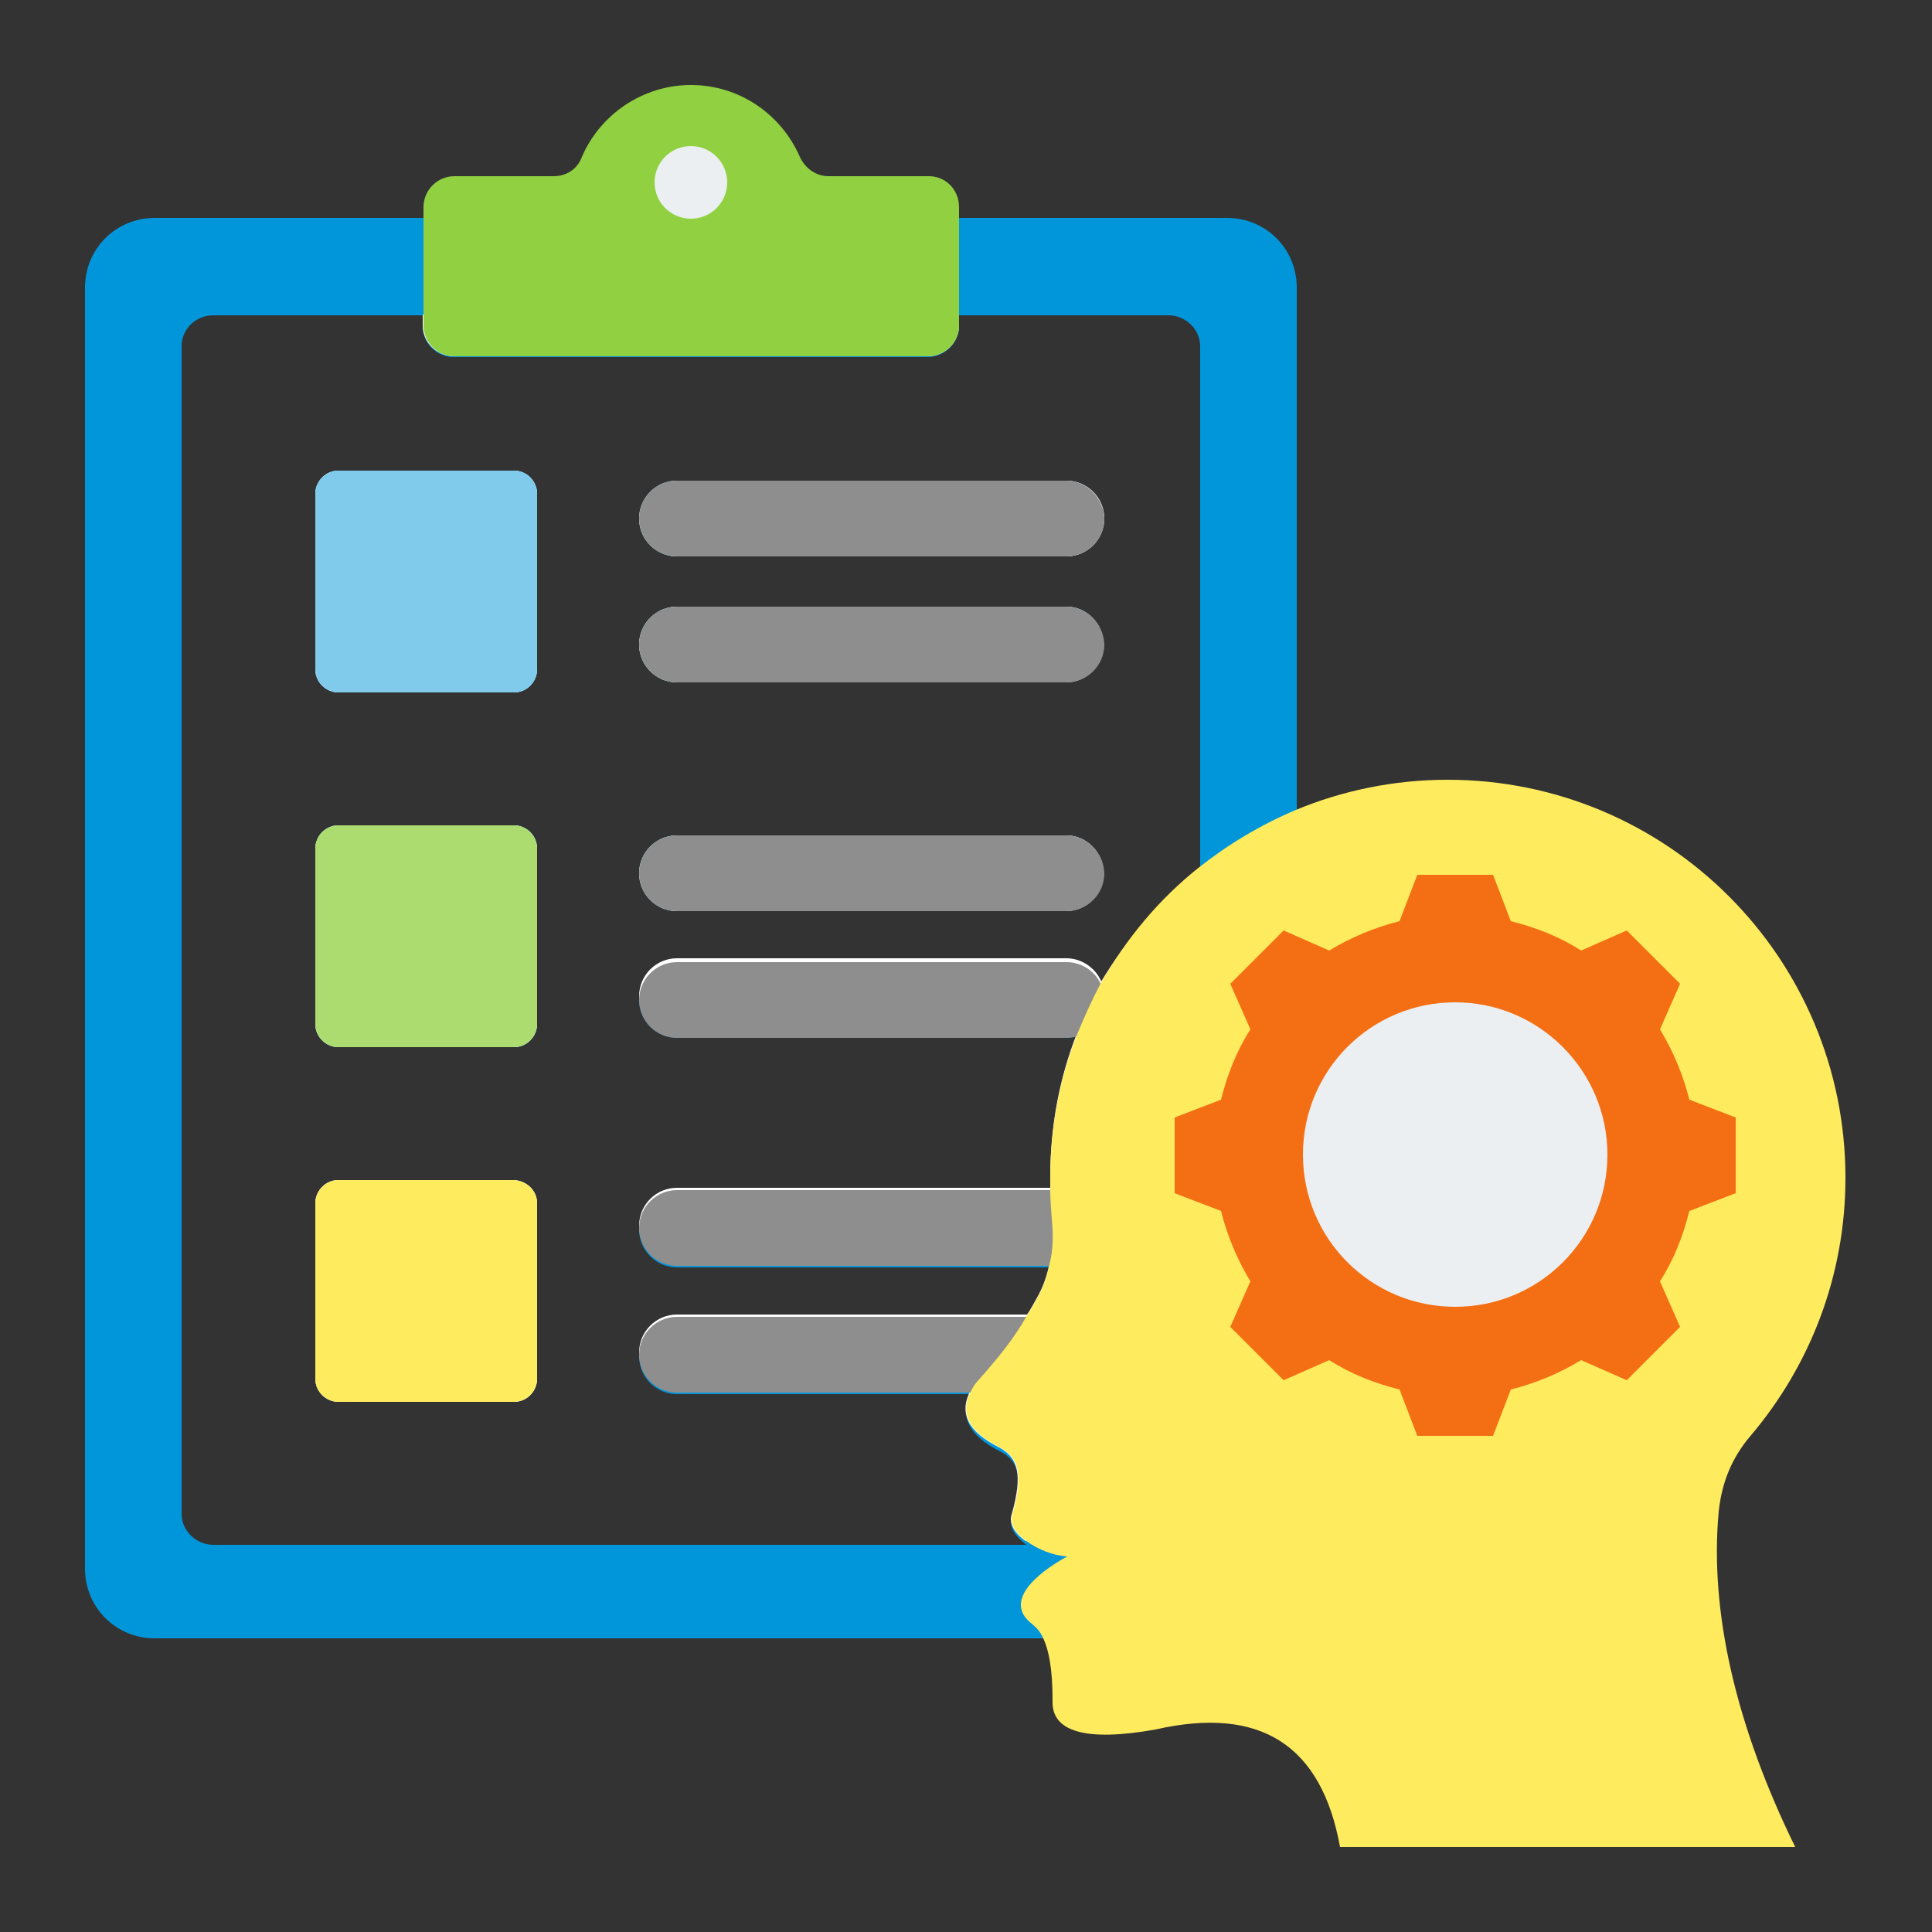 <?xml version="1.0" encoding="utf-8"?>
<!-- Generator: Adobe Illustrator 28.0.0, SVG Export Plug-In . SVG Version: 6.00 Build 0)  -->
<svg version="1.1" id="Layer_1" xmlns="http://www.w3.org/2000/svg" xmlns:xlink="http://www.w3.org/1999/xlink" x="0px" y="0px"
	 viewBox="0 0 250 250" style="enable-background:new 0 0 250 250;" xml:space="preserve">
<rect x="0" y="0" width="250" height="250" fill="#333333" stroke="none"/>
<style type="text/css">
	.st0{fill-rule:evenodd;clip-rule:evenodd;fill:#0196DA;}
	.st1{fill-rule:evenodd;clip-rule:evenodd;fill:#FFFFFF;}
	.st2{fill-rule:evenodd;clip-rule:evenodd;fill:#91D041;}
	.st3{fill-rule:evenodd;clip-rule:evenodd;fill:#ECEFF1;}
	.st4{fill-rule:evenodd;clip-rule:evenodd;fill:#8E8E8E;}
	.st5{fill-rule:evenodd;clip-rule:evenodd;fill:#FFEB5E;}
	.st6{fill-rule:evenodd;clip-rule:evenodd;fill:#ACDB70;}
	.st7{fill-rule:evenodd;clip-rule:evenodd;fill:#80CAEC;}
	.st8{fill-rule:evenodd;clip-rule:evenodd;fill:#F46F14;}
</style>
<g>
	<g>
		<path class="st0" d="M69.5,63.9v22.7c0,1.6-1.3,3-3,3H43.8c-1.6,0-3-1.3-3-3V63.9c0-1.6,1.3-3,3-3h22.7
			C68.2,60.9,69.5,62.3,69.5,63.9z"/>
		<path class="st0" d="M69.5,109.8v22.7c0,1.6-1.3,3-3,3H43.8c-1.6,0-3-1.3-3-3v-22.7c0-1.6,1.3-3,3-3h22.7
			C68.2,106.8,69.5,108.2,69.5,109.8z"/>
		<path class="st0" d="M69.5,155.7v22.7c0,1.6-1.3,3-3,3H43.8c-1.6,0-3-1.3-3-3v-22.7c0-1.6,1.3-3,3-3h22.7
			C68.2,152.8,69.5,154.1,69.5,155.7z"/>
		<path class="st0" d="M142.8,113c0,2.7-2.2,4.9-4.9,4.9H87.6c-2.7,0-4.9-2.2-4.9-4.9c0-2.7,2.2-4.9,4.9-4.9H138
			C140.6,108.1,142.8,110.3,142.8,113z"/>
		<path class="st0" d="M142.8,83.4c0,2.7-2.2,4.9-4.9,4.9H87.6c-2.7,0-4.9-2.2-4.9-4.9c0-2.7,2.2-4.9,4.9-4.9H138
			C140.6,78.5,142.8,80.7,142.8,83.4z"/>
		<path class="st0" d="M142.8,67.1c0,2.7-2.2,4.9-4.9,4.9H87.6c-2.7,0-4.9-2.2-4.9-4.9c0-2.7,2.2-4.9,4.9-4.9H138
			C140.6,62.2,142.8,64.4,142.8,67.1z"/>
		<path class="st0" d="M158.8,28.2H20c-5,0-9,4-9,9V203c0,5,4,9,9,9h138.8c5,0,9-4,9-9V37.2C167.8,32.2,163.8,28.2,158.8,28.2z
			 M142.5,127.5c-0.7-1.8-2.5-3-4.5-3H87.6c-2.7,0-4.9,2.2-4.9,4.9c0,2.7,2.2,4.9,4.9,4.9H138c0.5,0,1-0.1,1.5-0.2
			c-2.3,5.8-3.5,12.1-3.5,18.7c0,0.5,0,0.9,0,1.4H87.6c-2.7,0-4.9,2.2-4.9,4.9s2.2,4.9,4.9,4.9h48.2c-0.3,1.5-0.9,2.9-1.6,4.4
			c-0.4,0.8-0.8,1.5-1.3,2.2H87.6c-2.7,0-4.9,2.2-4.9,4.9c0,2.7,2.2,4.9,4.9,4.9h38.1c-1.6,2.9-0.3,5.4,3.7,7.4
			c2.4,1.2,3.1,3.4,1.6,8.7c-0.5,1.1,0.4,2.3,1.8,3.4H27.6c-2.2,0-4.1-1.8-4.1-4V44.8c0-2.2,1.8-4,4.1-4h27.1v1.4c0,2.2,1.8,4,4,4
			H120c2.2,0,4.1-1.8,4.1-4v-1.4h27.1c2.2,0,4.1,1.8,4.1,4v67.6C150.1,116.5,145.7,121.7,142.5,127.5z"/>
		<path class="st1" d="M69.5,63.9v22.7c0,1.6-1.3,3-3,3H43.8c-1.6,0-3-1.3-3-3V63.9c0-1.6,1.3-3,3-3h22.7
			C68.2,60.9,69.5,62.3,69.5,63.9z"/>
		<path class="st1" d="M69.5,109.8v22.7c0,1.6-1.3,3-3,3H43.8c-1.6,0-3-1.3-3-3v-22.7c0-1.6,1.3-3,3-3h22.7
			C68.2,106.8,69.5,108.2,69.5,109.8z"/>
		<path class="st1" d="M69.5,155.7v22.7c0,1.6-1.3,3-3,3H43.8c-1.6,0-3-1.3-3-3v-22.7c0-1.6,1.3-3,3-3h22.7
			C68.2,152.8,69.5,154.1,69.5,155.7z"/>
		<path class="st1" d="M54.7,42.1v-1.4h69.4v1.4c0,2.2-1.8,4-4.1,4H58.8C56.5,46.1,54.7,44.3,54.7,42.1z"/>
		<path class="st1" d="M142.8,113c0,2.7-2.2,4.9-4.9,4.9H87.6c-2.7,0-4.9-2.2-4.9-4.9c0-2.7,2.2-4.9,4.9-4.9H138
			C140.6,108.1,142.8,110.3,142.8,113z"/>
		<path class="st1" d="M142.8,83.4c0,2.7-2.2,4.9-4.9,4.9H87.6c-2.7,0-4.9-2.2-4.9-4.9c0-2.7,2.2-4.9,4.9-4.9H138
			C140.6,78.5,142.8,80.7,142.8,83.4z"/>
		<path class="st1" d="M87.6,62.2H138c2.7,0,4.9,2.2,4.9,4.9c0,2.7-2.2,4.9-4.9,4.9H87.6c-2.7,0-4.9-2.2-4.9-4.9
			C82.7,64.4,84.9,62.2,87.6,62.2z"/>
		<path class="st1" d="M155.3,112.4v83c0,2.2-1.8,4-4.1,4h-18.5c-1.4-1-2.2-2.3-1.8-3.4c1.5-5.3,0.8-7.4-1.6-8.7
			c-4-2-5.3-4.4-3.7-7.4H87.6c-2.7,0-4.9-2.2-4.9-4.9c0-2.7,2.2-4.9,4.9-4.9h45.3c0.5-0.7,0.9-1.5,1.3-2.2c0.8-1.4,1.3-2.9,1.6-4.4
			H87.6c-2.7,0-4.9-2.2-4.9-4.9s2.2-4.9,4.9-4.9h48.3c0-0.5,0-0.9,0-1.4c0-6.6,1.2-12.9,3.5-18.7c-0.5,0.1-0.9,0.2-1.5,0.2H87.6
			c-2.7,0-4.9-2.2-4.9-4.9c0-2.7,2.2-4.9,4.9-4.9H138c2,0,3.8,1.3,4.5,3C145.7,121.7,150.1,116.5,155.3,112.4z"/>
		<path class="st2" d="M124.1,26.8v15.3c0,2.2-1.8,4-4.1,4H58.8c-2.2,0-4-1.8-4-4V26.8c0-2.2,1.8-4,4-4h12.8c1.7,0,3.1-0.9,3.7-2.5
			c2.3-5.4,7.8-9.3,14.1-9.3s11.7,3.8,14.1,9.3c0.7,1.5,2.1,2.5,3.7,2.5H120C122.3,22.7,124.1,24.5,124.1,26.8z"/>
		<circle class="st3" cx="89.4" cy="23.6" r="4.7"/>
		<path class="st4" d="M138,170.4H87.6c-2.7,0-4.9,2.2-4.9,4.9c0,2.7,2.2,4.9,4.9,4.9H138c2.7,0,4.9-2.2,4.9-4.9
			C142.8,172.5,140.6,170.4,138,170.4z M142.5,127.5c-0.7-1.8-2.5-3-4.5-3H87.6c-2.7,0-4.9,2.2-4.9,4.9c0,2.7,2.2,4.9,4.9,4.9H138
			c0.5,0,1-0.1,1.5-0.2c2-0.6,3.4-2.5,3.4-4.6C142.8,128.7,142.7,128.1,142.5,127.5z M138,108.1H87.6c-2.7,0-4.9,2.2-4.9,4.9
			c0,2.7,2.2,4.9,4.9,4.9H138c2.7,0,4.9-2.2,4.9-4.9C142.8,110.3,140.6,108.1,138,108.1z M138,78.5H87.6c-2.7,0-4.9,2.2-4.9,4.9
			c0,2.7,2.2,4.9,4.9,4.9H138c2.7,0,4.9-2.2,4.9-4.9C142.8,80.7,140.6,78.5,138,78.5z M138,62.2H87.6c-2.7,0-4.9,2.2-4.9,4.9
			c0,2.7,2.2,4.9,4.9,4.9H138c2.7,0,4.9-2.2,4.9-4.9C142.8,64.4,140.6,62.2,138,62.2z M138,154H87.6c-2.7,0-4.9,2.2-4.9,4.9
			s2.2,4.9,4.9,4.9H138c2.7,0,4.9-2.2,4.9-4.9S140.6,154,138,154z"/>
		<path class="st5" d="M69.5,155.7v22.7c0,1.6-1.3,3-3,3H43.8c-1.6,0-3-1.3-3-3v-22.7c0-1.6,1.3-3,3-3h22.7
			C68.2,152.8,69.5,154.1,69.5,155.7z"/>
		<path class="st6" d="M69.5,109.8v22.7c0,1.6-1.3,3-3,3H43.8c-1.6,0-3-1.3-3-3v-22.7c0-1.6,1.3-3,3-3h22.7
			C68.2,106.8,69.5,108.2,69.5,109.8z"/>
		<path class="st7" d="M69.5,63.9v22.7c0,1.6-1.3,3-3,3H43.8c-1.6,0-3-1.3-3-3V63.9c0-1.6,1.3-3,3-3h22.7
			C68.2,60.9,69.5,62.3,69.5,63.9z"/>
	</g>
	<g>
		<path class="st5" d="M232.3,239c-39.3,0-58.9,0-58.9,0c-2.4-13.2-10.3-18.3-23.9-15.2c-9,1.6-13.5,0.3-13.3-3.8
			c0-4.1-0.5-6.5-1.2-8c-0.4-0.9-0.9-1.4-1.5-1.9c-3.6-2.8,0.4-6.4,4.6-8.7c-1.8-0.1-3.8-0.9-5.3-2c-1.4-1-2.2-2.3-1.8-3.4
			c1.5-5.3,0.8-7.4-1.6-8.7c-4-2-5.3-4.4-3.7-7.4c0.2-0.4,0.5-0.9,0.9-1.3c2.5-2.8,4.7-5.5,6.3-8.4c0.5-0.7,0.9-1.5,1.3-2.2
			c0.8-1.4,1.3-2.9,1.6-4.4c0.5-1.9,0.5-3.8,0.3-5.9c-0.1-1.3-0.2-2.5-0.2-3.8c0-0.5,0-0.9,0-1.4c0-6.6,1.2-12.9,3.5-18.7
			c0.9-2.2,1.9-4.4,3-6.5c3.3-5.8,7.6-11,12.8-15.1c3.8-3,8-5.5,12.5-7.4c6-2.5,12.7-3.9,19.6-3.9c28.5,0,51.5,23.1,51.5,51.5
			c0,12.7-4.6,24.3-12.2,33.3c-2.5,2.9-3.8,6.1-4.2,9.9C221.2,208.5,224.6,223.3,232.3,239z"/>
	</g>
	<g>
		<path class="st8" d="M195.5,119.2c3.2,0.8,6.3,2,9.1,3.8l5.9-2.6l6.9,6.9l-2.6,5.9c1.7,2.8,3,5.9,3.8,9.1l6,2.3v9.8l-6,2.3
			c-0.8,3.2-2,6.3-3.8,9.1l2.6,5.9l-6.9,6.9l-5.9-2.6c-2.8,1.7-5.9,3-9.1,3.8l-2.3,6h-9.8l-2.3-6c-3.2-0.8-6.3-2-9.1-3.8l-5.9,2.6
			l-6.9-6.9l2.6-5.9c-1.7-2.8-3-5.9-3.8-9.1l-6-2.3v-9.8l6-2.3c0.8-3.2,2-6.3,3.8-9.1l-2.6-5.9l6.9-6.9l5.9,2.6
			c2.8-1.7,5.9-3,9.1-3.8l2.3-6h9.8L195.5,119.2z"/>
		<path class="st3" d="M188.3,129.7c-10.9,0-19.7,8.8-19.7,19.7c0,10.9,8.8,19.7,19.7,19.7c10.9,0,19.7-8.8,19.7-19.7
			C208,138.6,199.2,129.7,188.3,129.7z"/>
	</g>
</g>
</svg>
